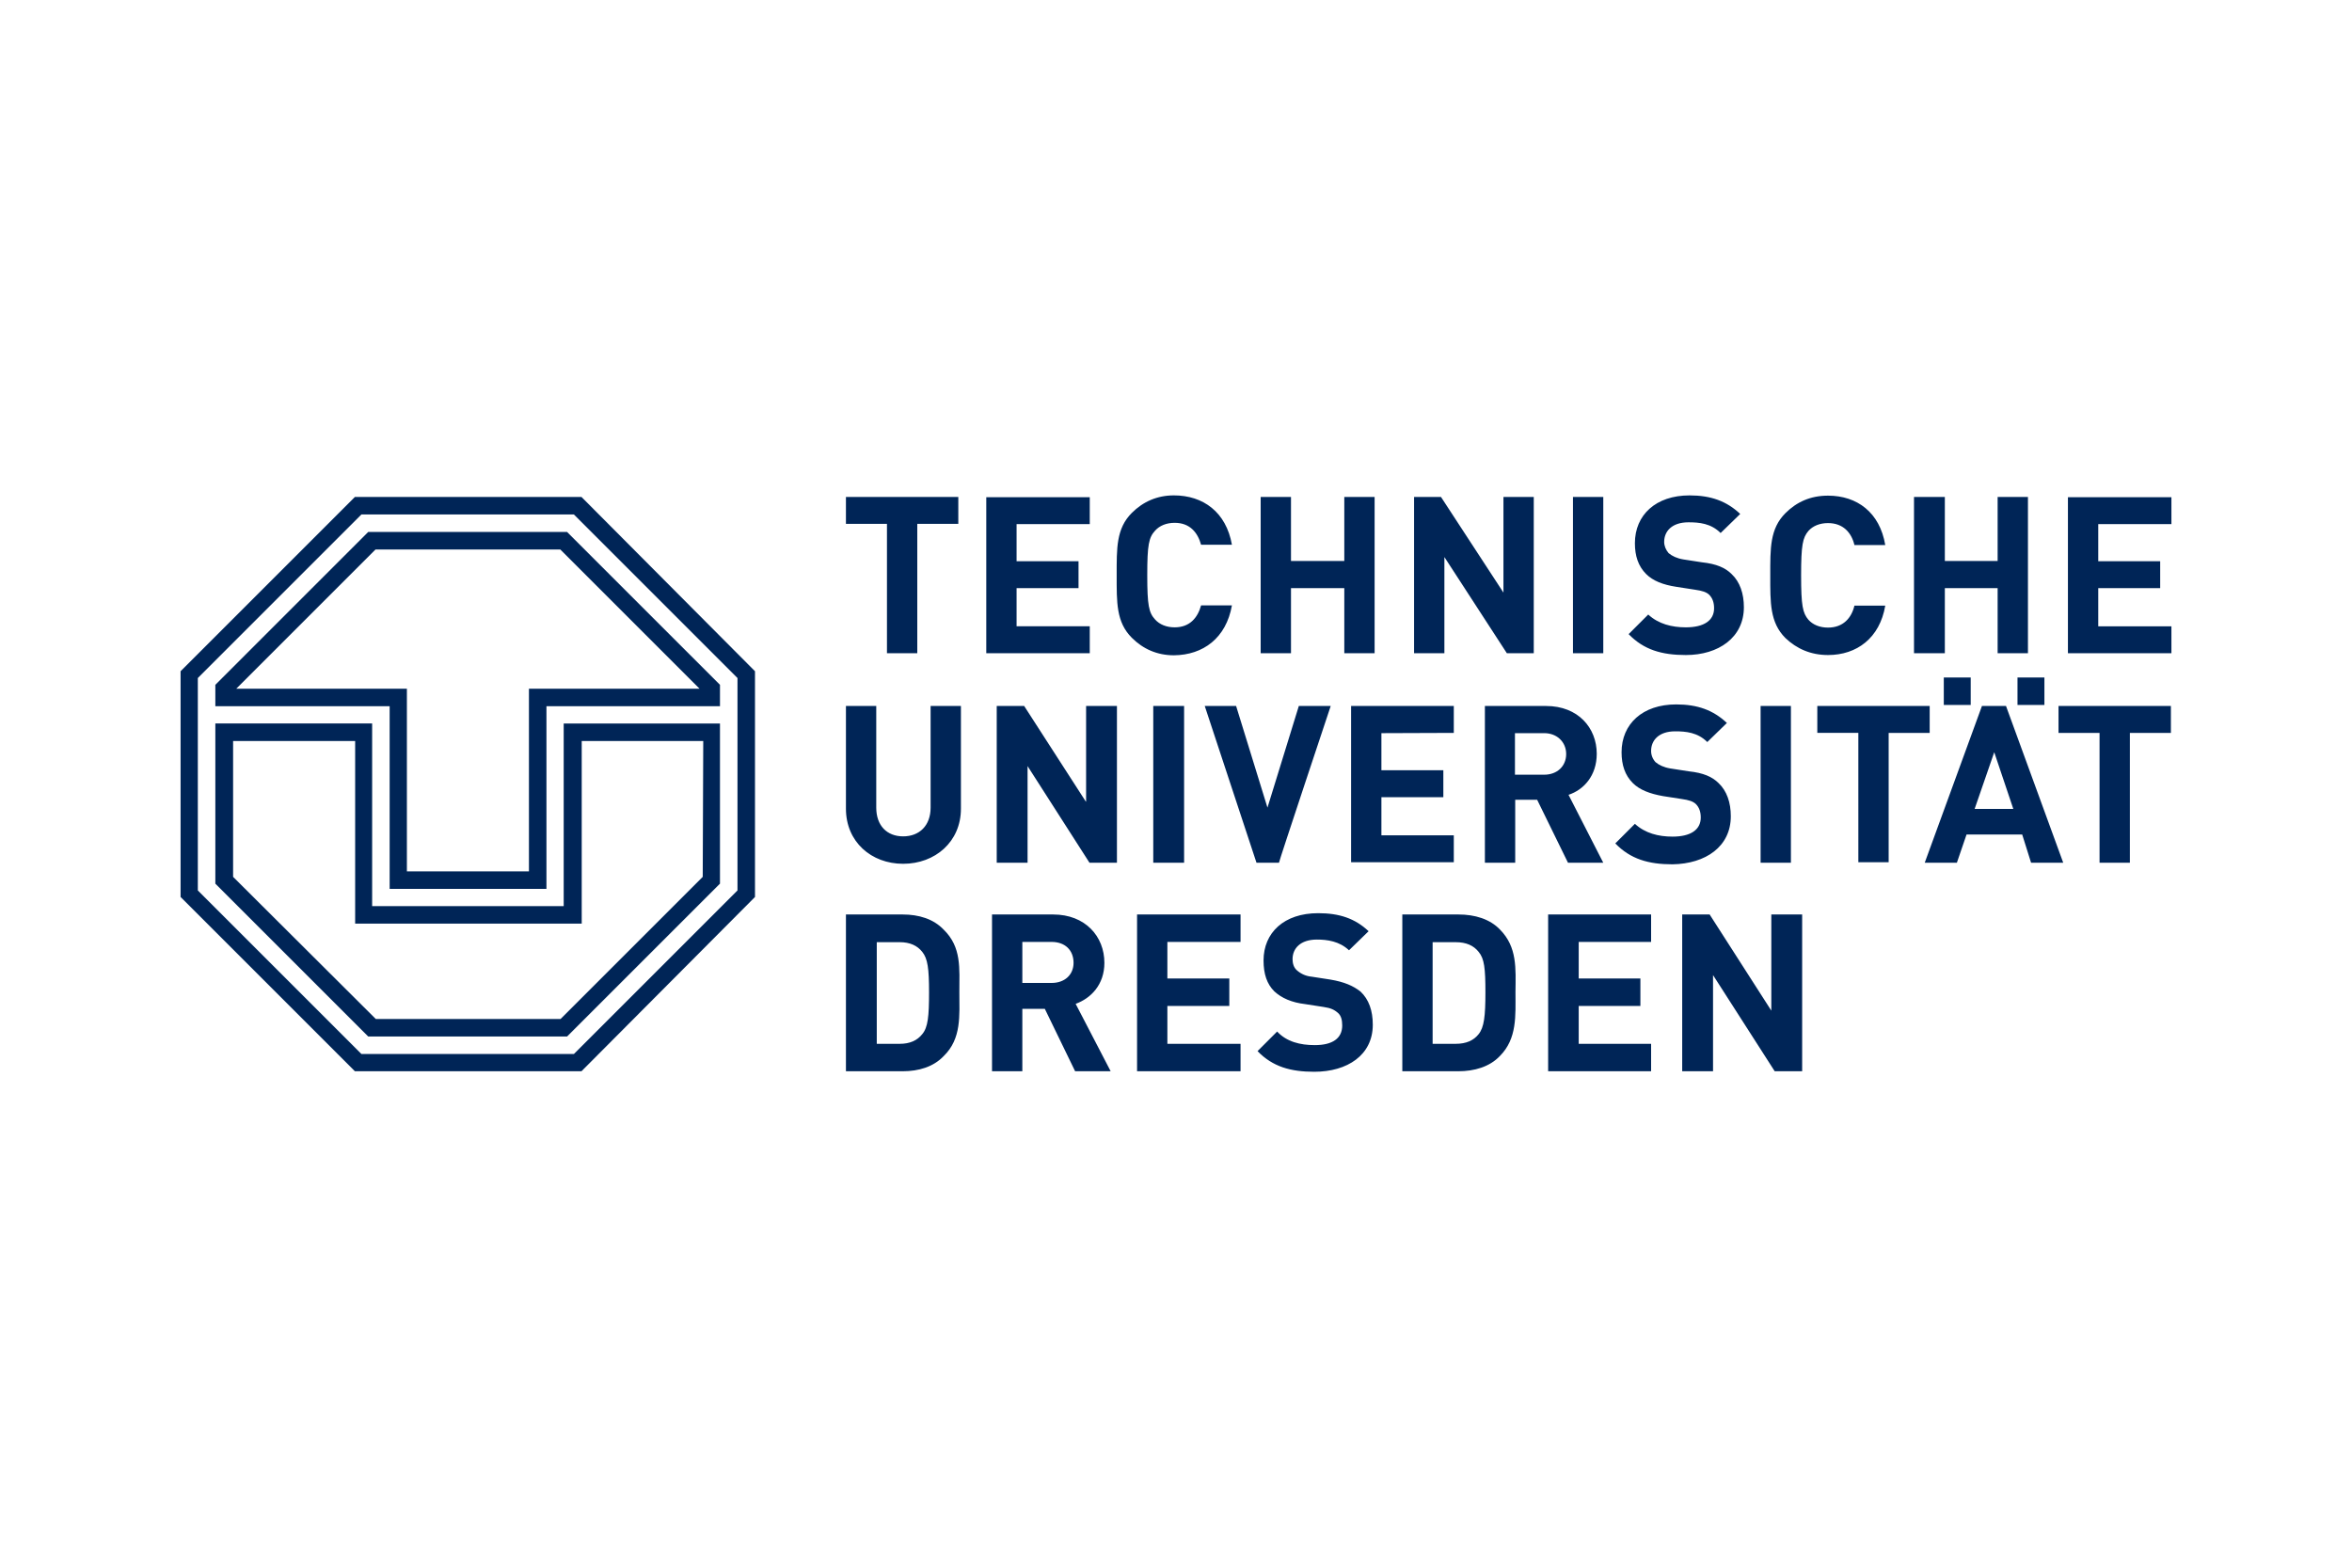 <svg xmlns="http://www.w3.org/2000/svg" xmlns:xlink="http://www.w3.org/1999/xlink" id="Layer_1" x="0px" y="0px" viewBox="0 0 900 600" style="enable-background:new 0 0 900 600;" xml:space="preserve"><style type="text/css">	.st0{fill:#002557;}</style><g>	<path class="st0" d="M743.8,269.8h10.3v-10.5h-10.3V269.8z M772,269.8h10.3v-10.5H772V269.8z M600.2,304.2  c5.8-1.9,10.8-7.3,10.8-15.7c0-9.9-7.1-18.3-19.4-18.3h-23.4v60h11.6v-24.1h8.4l11.8,24.1h13.5  C613.5,330.2,600.2,304.2,600.2,304.2z M590.9,296.5h-11.2v-15.9h11.2c4.9,0,8.4,3.4,8.4,8C599.3,293.2,595.9,296.5,590.9,296.5z   M755.6,309.6l7.5-21.7l7.3,21.7H755.6z M758.4,270.2l-21.9,60h12.3l3.7-10.8h21.3l3.4,10.8h12.3l-21.9-60H758.4L758.4,270.2z   M356.1,309.1c0,6.9-4.3,11-10.5,11c-6.2,0-10.3-4.1-10.3-11v-38.9h-11.6v39.3c0,12.7,9.7,21.1,21.9,21.1s22.1-8.4,22.1-21.1v-39.3  h-11.6V309.1z M415.5,306.8l-23.6-36.6h-10.5v60h11.8v-37l23.7,37h10.5v-60h-11.8V306.8z M441.3,330.2h11.8v-60h-11.8  C441.3,270.2,441.3,330.2,441.3,330.2z M509.2,270.2H497l-12,38.9l-12-38.9h-12l19.8,60h8.6C489.2,330.2,509.2,270.2,509.2,270.2z   M556.3,280.5v-10.3H517V330h39.3v-10.3h-27.7v-14.6h23.7v-10.3h-23.7v-14.2L556.3,280.5z M662.3,312.4c0-5.2-1.5-9.7-4.7-12.7  c-2.4-2.4-5.8-3.9-11.4-4.5l-7.1-1.1c-2.4-0.4-4.3-1.3-5.6-2.4c-1.1-1.2-1.7-2.7-1.7-4.3c0-4.1,3-7.5,9.2-7.5  c4.1,0,8.6,0.4,12.3,4.1l7.5-7.3c-5.2-4.9-11.2-7.1-19.4-7.1c-12.9,0-20.9,7.5-20.9,18.3c0,4.9,1.3,8.8,4.3,11.8  c2.6,2.6,6.5,4.1,11.6,5l7.1,1.1c2.8,0.4,4.3,0.9,5.4,1.9c1.3,1.3,1.9,3,1.9,5.2c0,4.7-3.9,7.3-10.8,7.3c-5.4,0-10.5-1.3-14.4-4.9  l-7.5,7.5c5.8,6,12.7,8,21.9,8C652.7,330.6,662.3,324,662.3,312.4z M685.3,270.2h-11.6v60h11.6V270.2z M738.4,270.2h-43v10.3h15.7  V330h11.6v-49.5h15.7C738.4,280.5,738.4,270.2,738.4,270.2z M787.7,280.5h15.7v49.7H815v-49.7h15.7v-10.3h-43V280.5z M361.1,355.8  c-3.9-4.1-9.5-5.8-15.7-5.8h-21.7v60h21.7c6.2,0,11.8-1.7,15.7-5.8c6.9-6.7,6-15.5,6-24.5C367.1,370.6,368,362.5,361.1,355.8z   M352.9,395.8c-1.9,2.4-4.7,3.7-8.6,3.7h-8.8v-38.9h8.8c3.9,0,6.7,1.3,8.6,3.7c2.1,2.6,2.6,6.4,2.6,15.5  C355.5,388.9,355.1,393.2,352.9,395.8z M411.6,384.2c5.8-2.1,11-7.3,11-15.7c0-10.1-7.3-18.5-19.6-18.5h-23.4v60h11.6v-23.9h8.6  l11.6,23.9H425L411.6,384.2z M402.4,376.2h-11.2v-15.7h11.2c5.2,0,8.4,3.2,8.4,8C410.8,373,407.5,376.2,402.4,376.2z M435.1,410  h39.6v-10.5h-28V385h23.7v-10.5h-23.7v-14h28V350h-39.6C435.1,350,435.1,410,435.1,410z M509,374.9l-7.1-1.1c-2.1-0.2-4-1-5.6-2.4  c-1.3-1.1-1.7-2.8-1.7-4.3c0-4.1,3-7.5,9.3-7.5c3.9,0,8.6,0.6,12.3,4.1l7.5-7.3c-5.2-4.9-11.2-6.9-19.3-6.9  c-13.1,0-20.9,7.5-20.9,18.1c0,5.2,1.3,9,4.1,11.8c2.8,2.6,6.7,4.3,11.8,4.9l7.1,1.1c2.8,0.4,4.1,1.1,5.4,2.2  c1.3,1.1,1.7,2.8,1.7,4.9c0,4.9-3.7,7.5-10.5,7.5c-5.6,0-10.8-1.3-14.4-5.2l-7.5,7.5c5.8,6,12.7,7.9,21.7,7.9  c12.7,0,22.4-6.4,22.4-18c0-5.4-1.5-9.7-4.7-12.7C517.8,377.3,514.4,375.8,509,374.9L509,374.9z M574,355.8  c-3.9-4.1-9.7-5.8-15.9-5.8h-21.5v60H558c6.2,0,12-1.7,15.9-5.8c6.7-6.7,6-15.5,6-24.5C580,370.6,580.6,362.5,574,355.8z   M565.8,395.8c-1.9,2.4-4.7,3.7-8.8,3.7h-8.8v-38.9h8.8c4.1,0,6.9,1.3,8.8,3.7c2.2,2.6,2.6,6.4,2.6,15.5  C568.4,388.9,567.9,393.2,565.8,395.8z M592.4,410h39.4v-10.5h-27.7V385h23.6v-10.5h-23.6v-14h27.7V350h-39.4  C592.4,350,592.4,410,592.4,410z M677.8,386.8L654.2,350h-10.5v60h11.8v-36.8l23.6,36.8h10.5v-60h-11.8V386.8z M339.4,250H351  v-49.5h15.7v-10.3h-43v10.3h15.7C339.4,200.6,339.4,250,339.4,250z M417,239.7h-28v-14.6h23.7v-10.3H389v-14.2h28v-10.3h-39.6V250  H417V239.7z M471.4,231.7h-11.8c-1.3,4.7-4.3,8.4-10.1,8.4c-3.2,0-5.8-1.1-7.5-3c-2.4-2.6-3-5.4-3-17c0-11.6,0.6-14.4,3-17  c1.7-1.9,4.3-3,7.5-3c5.8,0,8.8,3.7,10.1,8.4h11.8c-2.2-12.5-11-18.9-22.2-18.9c-6.4,0-11.8,2.4-16.1,6.7c-6,6-5.8,13.5-5.8,23.9  s-0.2,17.9,5.8,23.9c4.3,4.3,9.7,6.7,16.1,6.7C460.4,250.7,469.2,244.2,471.4,231.7z M494,225.1h20.4V250H526v-59.8h-11.6v24.5H494  v-24.5h-11.6V250H494V225.1z M552.7,213.2l23.9,36.8h10.3v-59.8h-11.6v36.6l-23.9-36.6h-10.3V250h11.6V213.2z M613.5,190.2h-11.6  V250h11.6V190.2z M645.1,240.1c-5.4,0-10.5-1.3-14.4-4.9l-7.5,7.5c5.8,6,12.7,8,21.9,8c12.5,0,22.2-6.7,22.2-18.3  c0-5.2-1.5-9.7-4.7-12.7c-2.4-2.4-5.8-3.9-11.4-4.5l-7.1-1.1c-2.4-0.4-4.3-1.3-5.6-2.4c-1.1-1.3-1.7-2.8-1.7-4.3  c0-4.1,3-7.5,9.3-7.5c4.1,0,8.6,0.4,12.3,4.1l7.5-7.3c-5.2-4.9-11.2-7.1-19.4-7.1c-12.9,0-20.9,7.5-20.9,18.3  c0,4.9,1.3,8.8,4.3,11.8c2.6,2.6,6.4,4.1,11.6,4.9l7.1,1.1c2.8,0.4,4.3,0.9,5.4,1.9c1.3,1.3,1.9,3,1.9,5.2  C655.9,237.5,652,240.1,645.1,240.1z M699.5,250.7c11,0,19.8-6.5,21.9-18.9h-11.8c-1.1,4.7-4.3,8.4-10.1,8.4c-3.2,0-5.8-1.1-7.5-3  c-2.2-2.6-2.8-5.4-2.8-17c0-11.6,0.6-14.4,2.8-17c1.7-1.9,4.3-3,7.5-3c5.8,0,9,3.7,10.1,8.4h11.8c-2.1-12.5-10.8-18.9-21.9-18.9  c-6.7,0-12,2.4-16.3,6.7c-6,6-5.8,13.5-5.8,23.9c0,10.3-0.2,17.9,5.8,23.9C687.5,248.3,692.9,250.7,699.5,250.7z M744.2,225.1h20.2  V250h11.6v-59.8h-11.6v24.5h-20.2v-24.5h-11.8V250h11.8V225.1z M830.9,200.6v-10.3h-39.6V250h39.6v-10.3h-28v-14.6h23.7v-10.3  h-23.7v-14.2H830.9z M202.4,263.6v69.9h-46.7v-69.9H90.4l53.3-53.3h70.7l53.3,53.3H202.4z M140.9,203.6l-58.5,58.5v8.2h66.7v69.9  h60v-69.9h66.4v-8.2L217,203.6H140.9z"></path>	<path class="st0" d="M282.2,340.8l-62.6,62.6h-81.3l-62.6-62.6v-81.3l62.6-62.6h81.3l62.6,62.6  C282.2,259.5,282.2,340.8,282.2,340.8z M135.8,190.2l-66.7,66.7v86.4l66.7,66.7h86.7l66.4-66.7v-86.4l-66.4-66.7H135.8z"></path>	<path class="st0" d="M222.4,283.6h46.7l-0.2,52L214.5,390h-70.7l-54.6-54.4v-52h46.7v69.9h86.7V283.6z M215.7,346.8h-73.3v-69.9  h-60v61.3l58.5,58.5H217l58.5-58.5v-61.3h-59.8V346.8z"></path></g></svg>
